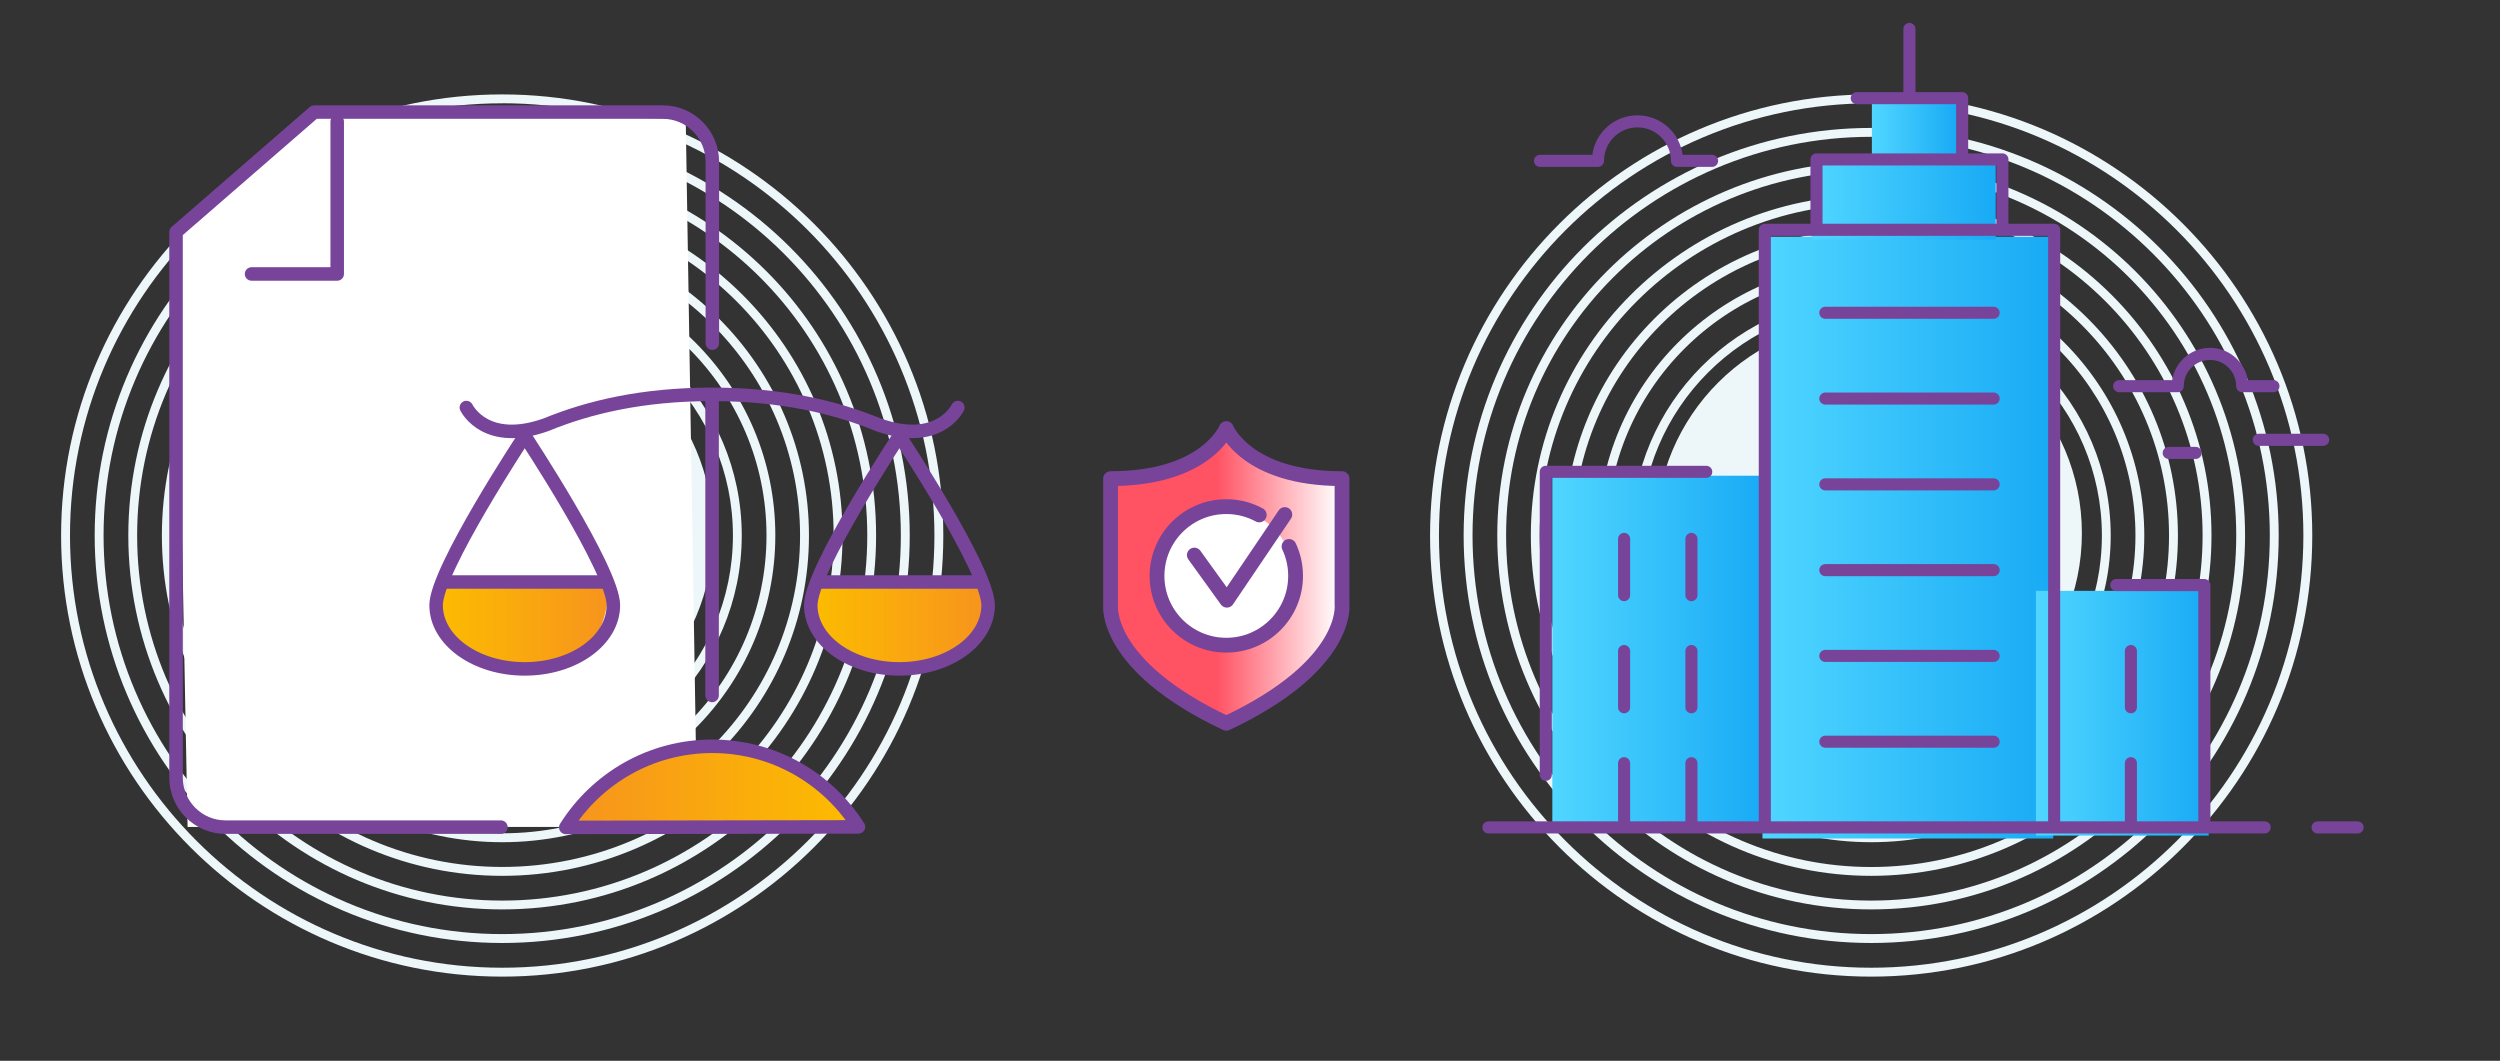 <?xml version="1.0" encoding="UTF-8"?> <svg xmlns="http://www.w3.org/2000/svg" xmlns:xlink="http://www.w3.org/1999/xlink" viewBox="0 0 385 163.36"><rect x="0" y="0" width="385" height="163.36" fill="#333333" stroke="none"/><defs><style> .cls-1 { fill: url(#linear-gradient); } .cls-1, .cls-2, .cls-3, .cls-4, .cls-5, .cls-6, .cls-7, .cls-8, .cls-9, .cls-10, .cls-11 { stroke-width: 0px; } .cls-12 { stroke-width: 2.08px; } .cls-12, .cls-13, .cls-14 { fill: none; stroke: #77449a; stroke-linecap: round; stroke-linejoin: round; } .cls-13 { stroke-width: 1.86px; } .cls-2 { fill: url(#linear-gradient-4); } .cls-3 { fill: url(#linear-gradient-2); } .cls-4 { fill: url(#linear-gradient-3); } .cls-5 { fill: url(#linear-gradient-8); } .cls-6 { fill: url(#linear-gradient-9); } .cls-7 { fill: url(#linear-gradient-7); } .cls-8 { fill: url(#linear-gradient-5); } .cls-9 { fill: url(#linear-gradient-6); } .cls-10 { fill: #fff; } .cls-11 { fill: #edf6f9; } .cls-14 { stroke-width: 2.28px; } </style><linearGradient id="linear-gradient" x1="271.42" y1="82.79" x2="316.21" y2="82.79" gradientUnits="userSpaceOnUse"><stop offset="0" stop-color="#50d6ff"></stop><stop offset="1" stop-color="#18aaf5"></stop></linearGradient><linearGradient id="linear-gradient-2" x1="278.96" y1="30.91" x2="307.34" y2="30.91" xlink:href="#linear-gradient"></linearGradient><linearGradient id="linear-gradient-3" x1="288.27" y1="20.05" x2="301.57" y2="20.05" xlink:href="#linear-gradient"></linearGradient><linearGradient id="linear-gradient-4" x1="239.06" y1="100.08" x2="271.87" y2="100.08" xlink:href="#linear-gradient"></linearGradient><linearGradient id="linear-gradient-5" x1="313.54" y1="109.84" x2="340.15" y2="109.84" xlink:href="#linear-gradient"></linearGradient><linearGradient id="linear-gradient-6" x1="67.12" y1="96.54" x2="93.74" y2="96.54" gradientUnits="userSpaceOnUse"><stop offset="0" stop-color="#fcbc00"></stop><stop offset="1" stop-color="#f7941d"></stop></linearGradient><linearGradient id="linear-gradient-7" x1="125.14" x2="151.76" xlink:href="#linear-gradient-6"></linearGradient><linearGradient id="linear-gradient-8" x1="90.38" y1="126.55" x2="134.12" y2="126.55" gradientTransform="translate(222.04 247.95) rotate(-180)" xlink:href="#linear-gradient-6"></linearGradient><linearGradient id="linear-gradient-9" x1="170.55" y1="88.7" x2="206.23" y2="88.7" gradientUnits="userSpaceOnUse"><stop offset=".47" stop-color="#ff5263"></stop><stop offset="1" stop-color="#fff"></stop></linearGradient></defs><g id="backgrounds"><g><g><path class="cls-11" d="m288.16,150.4c-37.46,0-67.93-30.47-67.93-67.93S250.7,14.54,288.16,14.54s67.93,30.47,67.93,67.93-30.47,67.93-67.93,67.93Zm0-134.49c-36.7,0-66.56,29.86-66.56,66.56s29.86,66.56,66.56,66.56,66.56-29.86,66.56-66.56-29.86-66.56-66.56-66.56Z"></path><path class="cls-11" d="m288.16,145.22c-34.6,0-62.76-28.15-62.76-62.76s28.15-62.76,62.76-62.76,62.76,28.15,62.76,62.76-28.15,62.76-62.76,62.76Zm0-124.15c-33.85,0-61.39,27.54-61.39,61.39s27.54,61.39,61.39,61.39,61.39-27.54,61.39-61.39-27.54-61.39-61.39-61.39Z"></path><path class="cls-11" d="m288.16,140.05c-31.75,0-57.58-25.83-57.58-57.58s25.83-57.58,57.58-57.58,57.58,25.83,57.58,57.58-25.83,57.58-57.58,57.58Zm0-113.8c-31,0-56.22,25.22-56.22,56.22s25.22,56.22,56.22,56.22,56.22-25.22,56.22-56.22-25.22-56.22-56.22-56.22Z"></path><path class="cls-11" d="m288.16,134.88c-28.9,0-52.41-23.51-52.41-52.41s23.51-52.41,52.41-52.41,52.41,23.51,52.41,52.41-23.51,52.41-52.41,52.41Zm0-103.46c-28.15,0-51.05,22.9-51.05,51.05s22.9,51.05,51.05,51.05,51.04-22.9,51.04-51.05-22.9-51.05-51.04-51.05Z"></path><path class="cls-11" d="m288.16,129.7c-26.05,0-47.24-21.19-47.24-47.24s21.19-47.24,47.24-47.24,47.24,21.19,47.24,47.24-21.19,47.24-47.24,47.24Zm0-93.11c-25.29,0-45.87,20.58-45.87,45.87s20.58,45.87,45.87,45.87,45.87-20.58,45.87-45.87-20.58-45.87-45.87-45.87Z"></path><path class="cls-11" d="m288.16,124.53c-23.2,0-42.07-18.87-42.07-42.06s18.87-42.06,42.07-42.06,42.06,18.87,42.06,42.06-18.87,42.06-42.06,42.06Zm0-82.76c-22.44,0-40.7,18.26-40.7,40.7s18.26,40.7,40.7,40.7,40.7-18.26,40.7-40.7-18.26-40.7-40.7-40.7Z"></path><path class="cls-11" d="m288.16,119.36c-20.34,0-36.89-16.55-36.89-36.89s16.55-36.89,36.89-36.89,36.89,16.55,36.89,36.89-16.55,36.89-36.89,36.89Zm0-72.42c-19.59,0-35.53,15.94-35.53,35.53s15.94,35.53,35.53,35.53,35.53-15.94,35.53-35.53-15.94-35.53-35.53-35.53Z"></path><path class="cls-11" d="m288.16,114.19c-17.49,0-31.72-14.23-31.72-31.72s14.23-31.72,31.72-31.72,31.72,14.23,31.72,31.72-14.23,31.72-31.72,31.72Zm0-62.07c-16.74,0-30.35,13.62-30.35,30.35s13.62,30.35,30.35,30.35,30.35-13.62,30.35-30.35-13.62-30.35-30.35-30.35Z"></path><path class="cls-11" d="m288.16,109.01c-14.64,0-26.55-11.91-26.55-26.55s11.91-26.55,26.55-26.55,26.55,11.91,26.55,26.55-11.91,26.55-26.55,26.55Zm0-51.73c-13.89,0-25.18,11.3-25.18,25.18s11.3,25.18,25.18,25.18,25.18-11.3,25.18-25.18-11.3-25.18-25.18-25.18Z"></path><path class="cls-11" d="m288.16,103.84c-11.79,0-21.37-9.59-21.37-21.37s9.59-21.37,21.37-21.37,21.37,9.59,21.37,21.37-9.59,21.37-21.37,21.37Zm0-41.38c-11.03,0-20.01,8.98-20.01,20.01s8.98,20.01,20.01,20.01,20.01-8.98,20.01-20.01-8.98-20.01-20.01-20.01Z"></path><path class="cls-11" d="m288.16,98.67c-8.93,0-16.2-7.27-16.2-16.2s7.27-16.2,16.2-16.2,16.2,7.27,16.2,16.2-7.27,16.2-16.2,16.2Zm0-31.04c-8.18,0-14.84,6.66-14.84,14.84s6.66,14.84,14.84,14.84,14.83-6.66,14.83-14.84-6.66-14.84-14.83-14.84Z"></path><path class="cls-11" d="m288.16,93.49c-6.08,0-11.03-4.95-11.03-11.03s4.95-11.03,11.03-11.03,11.03,4.95,11.03,11.03-4.95,11.03-11.03,11.03Zm0-20.69c-5.33,0-9.66,4.33-9.66,9.66s4.33,9.66,9.66,9.66,9.66-4.33,9.66-9.66-4.33-9.66-9.66-9.66Z"></path><path class="cls-11" d="m288.16,88.32c-3.23,0-5.86-2.63-5.86-5.86s2.63-5.86,5.86-5.86,5.86,2.63,5.86,5.86-2.63,5.86-5.86,5.86Zm0-10.35c-2.48,0-4.49,2.01-4.49,4.49s2.01,4.49,4.49,4.49,4.49-2.01,4.49-4.49-2.01-4.49-4.49-4.49Z"></path></g><circle class="cls-11" cx="287.8" cy="82.11" r="32.81"></circle></g><g><g><path class="cls-11" d="m77.34,150.4c-37.46,0-67.93-30.47-67.93-67.93S39.88,14.54,77.34,14.54s67.93,30.47,67.93,67.93-30.47,67.93-67.93,67.93Zm0-134.49C40.64,15.9,10.78,45.76,10.78,82.47s29.86,66.56,66.56,66.56,66.56-29.86,66.56-66.56S114.04,15.9,77.34,15.9Z"></path><path class="cls-11" d="m77.34,145.22c-34.6,0-62.76-28.15-62.76-62.76s28.15-62.76,62.76-62.76,62.76,28.15,62.76,62.76-28.15,62.76-62.76,62.76Zm0-124.15c-33.85,0-61.39,27.54-61.39,61.39s27.54,61.39,61.39,61.39,61.39-27.54,61.39-61.39-27.54-61.39-61.39-61.39Z"></path><path class="cls-11" d="m77.34,140.05c-31.75,0-57.58-25.83-57.58-57.58s25.83-57.58,57.58-57.58,57.58,25.83,57.58,57.58-25.83,57.58-57.58,57.58Zm0-113.8c-31,0-56.22,25.22-56.22,56.22s25.22,56.22,56.22,56.22,56.22-25.22,56.22-56.22-25.22-56.22-56.22-56.22Z"></path><path class="cls-11" d="m77.34,134.88c-28.9,0-52.41-23.51-52.41-52.41s23.51-52.41,52.41-52.41,52.41,23.51,52.41,52.41-23.51,52.41-52.41,52.41Zm0-103.46c-28.15,0-51.05,22.9-51.05,51.04s22.9,51.05,51.05,51.05,51.04-22.9,51.04-51.05-22.9-51.04-51.04-51.04Z"></path><path class="cls-11" d="m77.34,129.7c-26.05,0-47.24-21.19-47.24-47.24s21.19-47.24,47.24-47.24,47.24,21.19,47.24,47.24-21.19,47.24-47.24,47.24Zm0-93.11c-25.29,0-45.87,20.58-45.87,45.87s20.58,45.87,45.87,45.87,45.87-20.58,45.87-45.87-20.58-45.87-45.87-45.87Z"></path><path class="cls-11" d="m77.34,124.53c-23.2,0-42.07-18.87-42.07-42.07s18.87-42.06,42.07-42.06,42.06,18.87,42.06,42.06-18.87,42.07-42.06,42.07Zm0-82.77c-22.44,0-40.7,18.26-40.7,40.7s18.26,40.7,40.7,40.7,40.7-18.26,40.7-40.7-18.26-40.7-40.7-40.7Z"></path><path class="cls-11" d="m77.34,119.36c-20.34,0-36.89-16.55-36.89-36.89s16.55-36.89,36.89-36.89,36.89,16.55,36.89,36.89-16.55,36.89-36.89,36.89Zm0-72.42c-19.59,0-35.53,15.94-35.53,35.53s15.94,35.53,35.53,35.53,35.53-15.94,35.53-35.53-15.94-35.53-35.53-35.53Z"></path><path class="cls-11" d="m77.34,114.19c-17.49,0-31.72-14.23-31.72-31.72s14.23-31.72,31.72-31.72,31.72,14.23,31.72,31.72-14.23,31.72-31.72,31.72Zm0-62.07c-16.74,0-30.35,13.62-30.35,30.35s13.62,30.35,30.35,30.35,30.35-13.62,30.35-30.35-13.62-30.35-30.35-30.35Z"></path><path class="cls-11" d="m77.34,109.01c-14.64,0-26.55-11.91-26.55-26.55s11.91-26.55,26.55-26.55,26.55,11.91,26.55,26.55-11.91,26.55-26.55,26.55Zm0-51.73c-13.89,0-25.18,11.3-25.18,25.18s11.3,25.18,25.18,25.18,25.18-11.3,25.18-25.18-11.3-25.18-25.18-25.18Z"></path><path class="cls-11" d="m77.34,103.84c-11.79,0-21.37-9.59-21.37-21.37s9.59-21.37,21.37-21.37,21.37,9.59,21.37,21.37-9.59,21.37-21.37,21.37Zm0-41.38c-11.03,0-20.01,8.98-20.01,20.01s8.98,20.01,20.01,20.01,20.01-8.98,20.01-20.01-8.98-20.01-20.01-20.01Z"></path><path class="cls-11" d="m77.34,98.67c-8.93,0-16.2-7.27-16.2-16.2s7.27-16.2,16.2-16.2,16.2,7.27,16.2,16.2-7.27,16.2-16.2,16.2Zm0-31.04c-8.18,0-14.84,6.66-14.84,14.84s6.66,14.84,14.84,14.84,14.84-6.66,14.84-14.84-6.66-14.84-14.84-14.84Z"></path><path class="cls-11" d="m77.34,93.49c-6.08,0-11.03-4.95-11.03-11.03s4.95-11.03,11.03-11.03,11.03,4.95,11.03,11.03-4.95,11.03-11.03,11.03Zm0-20.69c-5.33,0-9.66,4.33-9.66,9.66s4.33,9.66,9.66,9.66,9.66-4.33,9.66-9.66-4.33-9.66-9.66-9.66Z"></path><path class="cls-11" d="m77.34,88.32c-3.23,0-5.86-2.63-5.86-5.86s2.63-5.85,5.86-5.85,5.86,2.63,5.86,5.85-2.63,5.86-5.86,5.86Zm0-10.35c-2.48,0-4.49,2.01-4.49,4.49s2.01,4.49,4.49,4.49,4.49-2.01,4.49-4.49-2.01-4.49-4.49-4.49Z"></path></g><circle class="cls-11" cx="76.99" cy="82.11" r="32.81"></circle></g></g><g id="Color_Blocks" data-name="Color Blocks"><rect class="cls-1" x="271.42" y="36.46" width="44.78" height="92.67"></rect><rect class="cls-3" x="278.96" y="24.93" width="28.38" height="11.97"></rect><rect class="cls-4" x="288.27" y="15.62" width="13.3" height="8.87"></rect><rect class="cls-2" x="239.06" y="73.26" width="32.81" height="53.65"></rect><rect class="cls-8" x="313.54" y="90.99" width="26.6" height="37.69"></rect><polygon class="cls-10" points="28.89 127.35 107.37 127.35 105.6 18.28 49.73 17.39 39.75 25.15 27.12 35.12 28.89 127.35"></polygon><path class="cls-9" d="m93.74,89.83c0,8.08-4.44,14.02-12.53,14.02s-18.13-8.64-12.41-14.35c.47-.47,2.73-.17,10.81-.17s14.13-.06,14.13.5Z"></path><path class="cls-7" d="m151.76,89.83c0,8.08-4.44,14.02-12.53,14.02s-18.13-8.64-12.41-14.35c.47-.47,2.73-.17,10.81-.17s14.13-.06,14.13.5Z"></path><path class="cls-5" d="m87.92,127.07c.33-5.49,10.79-11.97,22.45-11.97s12.47,2.33,21.28,12.3c.53.6-11.7.12-23.35.12s-20.41.05-20.38-.45Z"></path></g><g id="Icons"><path class="cls-6" d="m206.21,93.11v-19.4c-14.72,0-17.82-7.71-17.82-7.71,0,0-3.1,7.71-17.82,7.71v19.4s-1.19,9.32,17.82,18.28c19.02-8.96,17.82-18.28,17.82-18.28Z"></path><circle class="cls-10" cx="189.12" cy="88.47" r="9.99"></circle><g><path class="cls-14" d="m206.67,93.11v-19.4c-14.72,0-17.82-7.71-17.82-7.71,0,0-3.1,7.71-17.82,7.71v19.4s-1.19,9.32,17.82,18.28c19.02-8.96,17.82-18.28,17.82-18.28Z"></path><polyline class="cls-14" points="183.93 85.48 188.94 92.43 197.86 79.24"></polyline><path class="cls-14" d="m198.51,84.15c.65,1.38,1.01,2.92,1.01,4.54,0,5.89-4.78,10.67-10.67,10.67s-10.67-4.78-10.67-10.67,4.78-10.67,10.67-10.67c1.84,0,3.56.46,5.07,1.28"></path></g><g><g><g><path class="cls-12" d="m109.7,52.85v-27.97c0-4.19-3.43-7.62-7.62-7.62h-53.69l-21.28,18.47v84.03c0,4.2,3.43,7.62,7.62,7.62h42.41"></path><polyline class="cls-12" points="51.93 18.72 51.93 42.19 38.74 42.19"></polyline></g><path class="cls-12" d="m109.69,114.93c-9.51,0-17.85,4.99-22.56,12.49l45.07-.08c-4.72-7.45-13.03-12.41-22.51-12.41Z"></path><line class="cls-12" x1="109.66" y1="107.1" x2="109.66" y2="60.89"></line><g><g><path class="cls-12" d="m94.46,93.2c0,5.42-6.11,9.81-13.65,9.81s-13.65-4.39-13.65-9.81,13.65-26.08,13.65-26.08c0,0,13.65,20.66,13.65,26.08Z"></path><line class="cls-12" x1="68.45" y1="89.63" x2="93.17" y2="89.63"></line></g><g><path class="cls-12" d="m152.17,93.2c0,5.42-6.11,9.81-13.66,9.81s-13.65-4.39-13.65-9.81,13.65-26.08,13.65-26.08c0,0,13.66,20.66,13.66,26.08Z"></path><line class="cls-12" x1="126.16" y1="89.63" x2="150.87" y2="89.63"></line></g></g></g><path class="cls-12" d="m71.82,62.76c.19.36,3.13,5.9,12.24,2.66,6.6-2.71,14.87-4.69,25.61-4.69s19,1.98,25.6,4.69c9.1,3.24,12.05-2.3,12.24-2.66"></path></g><g><g><g><line class="cls-13" x1="356.91" y1="127.42" x2="363.07" y2="127.42"></line><line class="cls-13" x1="229.22" y1="127.42" x2="348.76" y2="127.42"></line></g><line class="cls-13" x1="281.1" y1="48.17" x2="307.02" y2="48.17"></line><line class="cls-13" x1="281.1" y1="61.38" x2="307.02" y2="61.38"></line><line class="cls-13" x1="281.1" y1="74.59" x2="307.02" y2="74.59"></line><line class="cls-13" x1="281.1" y1="101.01" x2="307.02" y2="101.01"></line><line class="cls-13" x1="281.1" y1="114.22" x2="307.02" y2="114.22"></line><line class="cls-13" x1="281.1" y1="87.8" x2="307.02" y2="87.8"></line><line class="cls-13" x1="294.05" y1="4.46" x2="294.05" y2="14.79"></line><polyline class="cls-13" points="271.78 127.15 271.78 35.39 316.34 35.39 316.34 127.15"></polyline><polyline class="cls-13" points="279.74 35.07 279.74 24.55 308.37 24.55 308.37 35.07"></polyline><polyline class="cls-13" points="285.94 15.12 302.17 15.12 302.17 24.31"></polyline><polyline class="cls-13" points="238.05 119.32 238.05 72.66 262.76 72.66"></polyline><line class="cls-13" x1="260.48" y1="100.26" x2="260.48" y2="108.92"></line><line class="cls-13" x1="250.11" y1="100.26" x2="250.11" y2="108.92"></line><line class="cls-13" x1="260.48" y1="82.99" x2="260.48" y2="91.65"></line><line class="cls-13" x1="250.11" y1="82.99" x2="250.11" y2="91.65"></line><line class="cls-13" x1="260.48" y1="117.53" x2="260.48" y2="127.06"></line><line class="cls-13" x1="250.11" y1="117.53" x2="250.11" y2="127.06"></line><polyline class="cls-13" points="339.47 127.15 339.47 90.1 325.9 90.1"></polyline><line class="cls-13" x1="328.16" y1="100.26" x2="328.16" y2="108.92"></line><line class="cls-13" x1="328.16" y1="117.53" x2="328.16" y2="127.06"></line></g><path class="cls-13" d="m237.16,24.77h8.93c0-3.36,2.72-6.08,6.08-6.08s6.08,2.72,6.08,6.08h5.41"></path><path class="cls-13" d="m350.11,59.47h-4.81c0-2.74-2.22-4.97-4.96-4.97s-4.97,2.22-4.97,4.97h-9.02"></path><line class="cls-13" x1="347.85" y1="67.73" x2="357.77" y2="67.73"></line><line class="cls-13" x1="333.98" y1="69.75" x2="338.13" y2="69.75"></line></g></g></svg> 